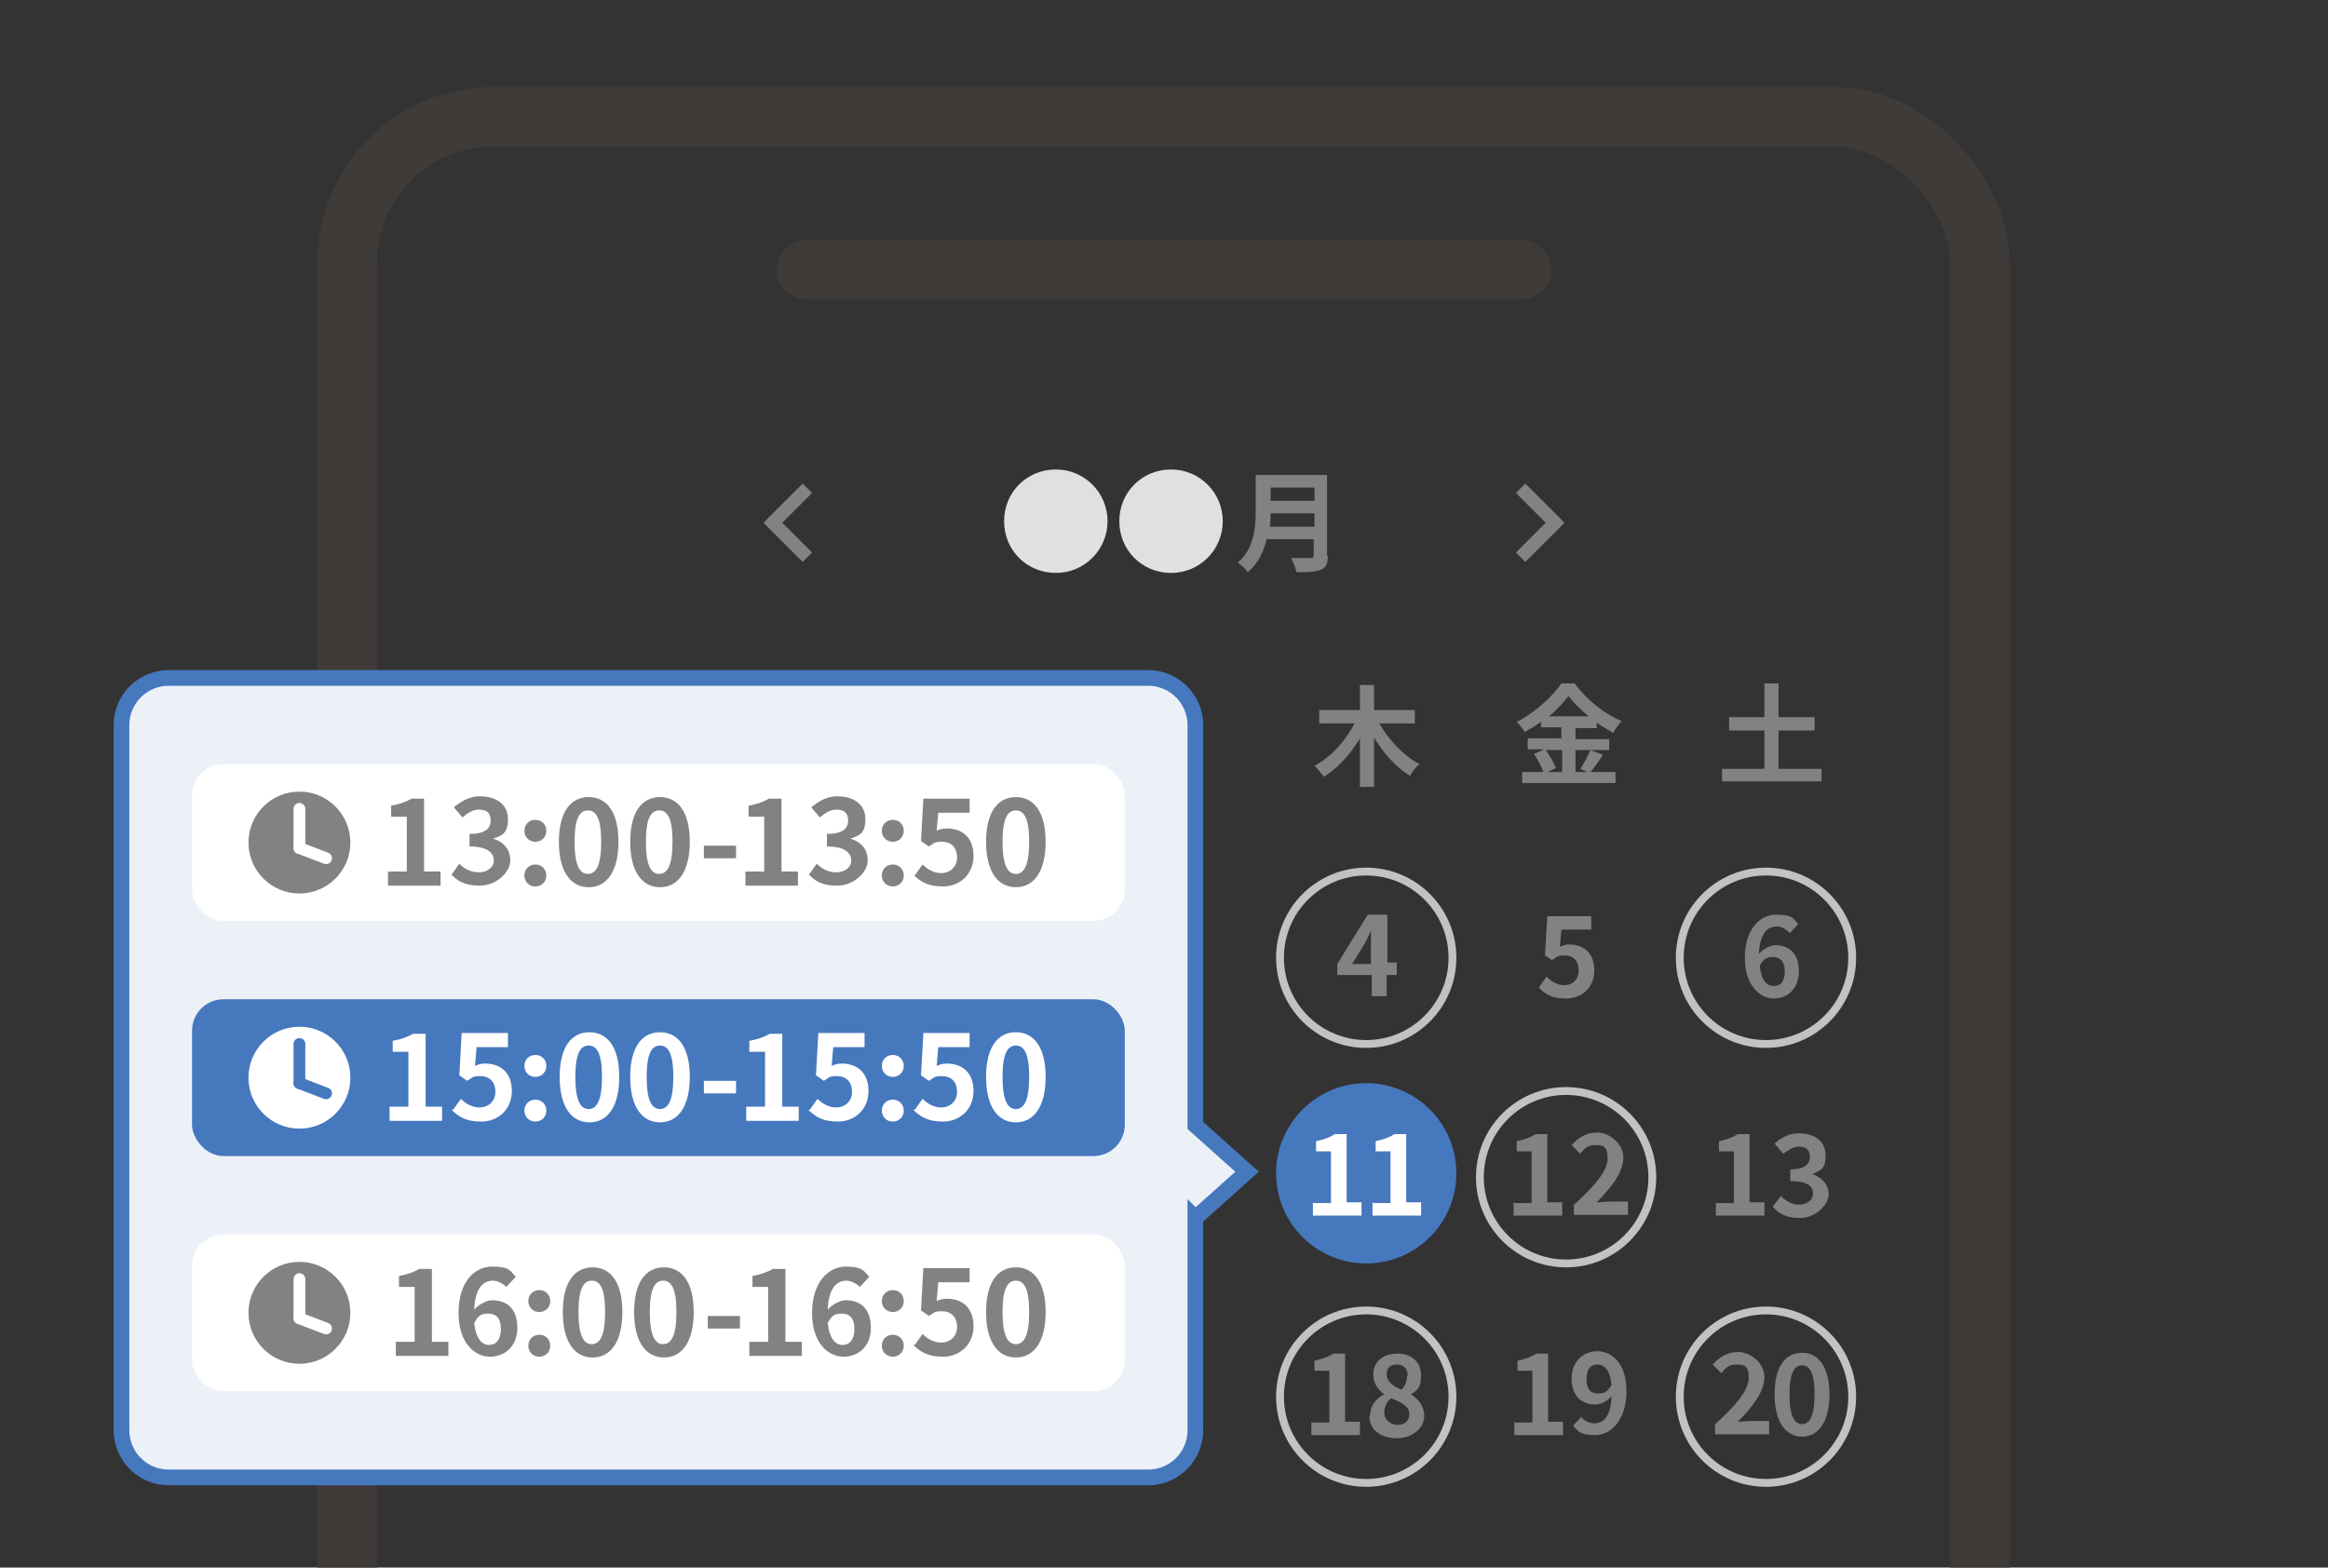 <?xml version="1.0" encoding="UTF-8"?>
<svg id="b" xmlns="http://www.w3.org/2000/svg" xmlns:xlink="http://www.w3.org/1999/xlink" version="1.1" viewBox="0 0 297 200">
  <rect x="0" y="0" width="297" height="200" fill="#333333" stroke="none"/>
  <!-- Generator: Adobe Illustrator 29.6.1, SVG Export Plug-In . SVG Version: 2.1.1 Build 9)  -->
  <defs>
    <style>
      .st0, .st1, .st2, .st3, .st4 {
        fill: none;
      }

      .st5 {
        fill: #e0e0e0;
      }

      .st1 {
        stroke: #c2c2c2;
      }

      .st1, .st6, .st7 {
        stroke-miterlimit: 10;
      }

      .st8 {
        fill: #828282;
      }

      .st9 {
        clip-path: url(#clippath-1);
      }

      .st2 {
        stroke: #fff;
      }

      .st2, .st3 {
        stroke-width: 1.5px;
      }

      .st2, .st3, .st4 {
        stroke-linecap: round;
        stroke-linejoin: round;
      }

      .st10 {
        fill: #fff;
      }

      .st6 {
        fill: #ecf1f8;
        stroke-width: 2px;
      }

      .st6, .st3, .st7 {
        stroke: #4678be;
      }

      .st11, .st7 {
        fill: #4678be;
      }

      .st12 {
        clip-path: url(#clippath);
      }

      .st4 {
        stroke: #3f3b39;
        stroke-width: 7.6px;
      }
    </style>
    <clipPath id="clippath">
      <rect class="st0" x="14" y="11" width="269" height="189"/>
    </clipPath>
    <clipPath id="clippath-1">
      <rect class="st0" width="297" height="200"/>
    </clipPath>
  </defs>
  <g id="c">
    <g class="st12">
      <g>
        <g class="st9">
          <g>
            <rect class="st4" x="44.3" y="14.9" width="208.3" height="344.9" rx="18.6" ry="18.6"/>
            <line class="st4" x1="102.9" y1="34.4" x2="194.1" y2="34.4"/>
          </g>
        </g>
        <path class="st8" d="M102.4,61.7l1.2,1.2-3.8,3.8,3.8,3.8-1.2,1.2-5-5,5-5Z"/>
        <path class="st8" d="M194.6,61.7l-1.2,1.2,3.8,3.8-3.8,3.8,1.2,1.2,5-5-5-5Z"/>
        <path class="st5" d="M128.1,66.5c0-3.7,2.9-6.6,6.6-6.6s6.6,3,6.6,6.6-2.9,6.6-6.6,6.6-6.6-2.9-6.6-6.6Z"/>
        <path class="st5" d="M142.8,66.5c0-3.7,2.9-6.6,6.6-6.6s6.6,3,6.6,6.6-2.9,6.6-6.6,6.6-6.6-2.9-6.6-6.6Z"/>
        <path class="st8" d="M169.4,70.9c0,1-.2,1.5-.9,1.8-.7.3-1.6.3-3.1.3-.1-.5-.4-1.3-.7-1.8,1,0,2.2,0,2.5,0s.4-.1.4-.4v-2h-6c-.4,1.6-1.1,3.1-2.4,4.2-.2-.3-.9-1-1.3-1.2,2.1-1.8,2.3-4.5,2.3-6.6v-4.6h9.1v10.3h0ZM167.7,67.2v-1.7h-5.6c0,.5,0,1.1-.1,1.7h5.7ZM162.1,62.2v1.7h5.6v-1.7h-5.6Z"/>
        <path class="st8" d="M232.4,98.1v1.6h-12.7v-1.6h5.4v-4.9h-4.5v-1.7h4.5v-4.3h1.8v4.3h4.6v1.7h-4.6v4.9h5.5Z"/>
        <path class="st8" d="M228.3,119c-.4-.4-1-.8-1.6-.8-1.2,0-2.2.9-2.3,3.5.6-.7,1.5-1.1,2.1-1.1,1.7,0,3,1,3,3.3s-1.5,3.5-3.2,3.5-3.7-1.6-3.7-5.2,1.9-5.5,4-5.5,2.2.5,2.8,1.2l-1.1,1.2h0ZM227.7,123.9c0-1.2-.6-1.8-1.5-1.8s-1.2.3-1.7,1.1c.2,1.9.9,2.6,1.8,2.6s1.4-.6,1.4-1.9h0Z"/>
        <path class="st8" d="M219,153.5h2.2v-6.6h-1.9v-1.3c1-.2,1.8-.5,2.4-.9h1.5v8.7h1.9v1.7h-6.2v-1.7h0Z"/>
        <path class="st8" d="M226.2,153.9l1-1.3c.6.6,1.4,1.1,2.3,1.1s1.8-.5,1.8-1.4-.6-1.6-2.9-1.6v-1.5c1.9,0,2.5-.7,2.5-1.6s-.5-1.3-1.4-1.3c-.7,0-1.3.4-2,.9l-1.1-1.3c.9-.8,1.9-1.3,3.1-1.3,2,0,3.4,1,3.4,2.8s-.6,1.9-1.7,2.4h0c1.2.4,2.1,1.3,2.1,2.6s-1.7,3-3.6,3-2.8-.6-3.5-1.4h0Z"/>
        <path class="st8" d="M218.6,181.9c2.8-2.5,4.5-4.5,4.5-6.1s-.6-1.7-1.6-1.7-1.4.5-1.9,1.1l-1.1-1.1c.9-1,1.9-1.6,3.3-1.6s3.3,1.3,3.3,3.2-1.6,3.9-3.4,5.7c.5,0,1.2-.1,1.7-.1h2.3v1.7h-6.9v-1.2h0Z"/>
        <path class="st8" d="M226.4,177.9c0-3.6,1.4-5.3,3.5-5.3s3.5,1.8,3.5,5.3-1.4,5.4-3.5,5.4-3.5-1.9-3.5-5.4ZM231.5,177.9c0-2.9-.7-3.7-1.6-3.7s-1.6.8-1.6,3.7.7,3.8,1.6,3.8,1.6-.9,1.6-3.8Z"/>
        <path class="st8" d="M204.5,96.3c-.5.8-1.1,1.6-1.6,2.2h3.2v1.4h-11.9v-1.4h2.7c-.2-.6-.7-1.6-1.2-2.3l1.3-.6h-2.1v-1.4h4.3v-1.4h-2.6v-.7c-.7.5-1.4.9-2.1,1.3-.2-.4-.7-1-1-1.3,2.4-1.2,4.6-3.3,5.7-4.9h1.7c1.5,2.1,3.8,3.9,6,4.8-.4.4-.8,1-1.1,1.5-.7-.4-1.4-.8-2.1-1.3v.7h-2.7v1.4h4.3v1.4h-4.3v2.8h1.5l-.9-.4c.5-.7,1-1.7,1.3-2.4l1.6.6h0ZM197.2,95.7c.5.7,1.1,1.7,1.3,2.3l-1.1.5h1.9v-2.8s-2,0-2,0ZM202.7,91.4c-1-.8-2-1.8-2.6-2.6-.6.8-1.5,1.8-2.5,2.6h5.1Z"/>
        <path class="st8" d="M196.4,125.9l.9-1.3c.6.6,1.3,1.1,2.3,1.1s1.8-.7,1.8-1.9-.7-1.9-1.8-1.9-.9.2-1.6.6l-.9-.6.3-5h5.6v1.7h-3.8l-.2,2.2c.4-.2.8-.3,1.2-.3,1.7,0,3.2,1,3.2,3.3s-1.7,3.6-3.6,3.6-2.7-.6-3.5-1.4h0Z"/>
        <path class="st8" d="M193.2,153.5h2.2v-6.6h-1.9v-1.3c1-.2,1.8-.5,2.4-.9h1.5v8.7h1.9v1.7h-6.2v-1.7h0Z"/>
        <path class="st8" d="M200.6,153.9c2.8-2.5,4.5-4.5,4.5-6.1s-.6-1.7-1.6-1.7-1.4.5-1.9,1.1l-1.1-1.1c.9-1,1.9-1.6,3.3-1.6s3.3,1.3,3.3,3.2-1.6,3.9-3.4,5.7c.5,0,1.2-.1,1.7-.1h2.3v1.7h-6.9v-1.2h0Z"/>
        <path class="st8" d="M193.3,181.5h2.2v-6.6h-1.9v-1.3c1-.2,1.8-.5,2.4-.9h1.5v8.7h1.9v1.7h-6.2v-1.7h0Z"/>
        <path class="st8" d="M201.8,180.9c.4.4,1,.7,1.6.7,1.2,0,2.1-.9,2.2-3.5-.5.7-1.4,1.1-2.1,1.1-1.7,0-3-1.1-3-3.3s1.5-3.5,3.3-3.5,3.7,1.5,3.7,5.1-1.9,5.6-4,5.6-2.2-.6-2.8-1.2l1.1-1.2ZM205.6,176.7c-.2-1.9-.9-2.6-1.8-2.6s-1.4.6-1.4,1.9.6,1.8,1.5,1.8,1.2-.3,1.7-1.1h0Z"/>
        <path class="st6" d="M152.5,155.4l6.6-5.9-6.6-5.9v-51.1c0-3.3-2.7-6-6-6H21.5c-3.3,0-6,2.7-6,6v90c0,3.3,2.7,6,6,6h125c3.3,0,6-2.7,6-6v-27.1Z"/>
        <rect class="st10" x="24.5" y="97.5" width="119" height="20" rx="4" ry="4"/>
        <rect class="st11" x="24.5" y="127.5" width="119" height="20" rx="4" ry="4"/>
        <path class="st8" d="M49.5,111.2h2.4v-7h-2v-1.4c1.1-.2,1.9-.5,2.6-.9h1.6v9.3h2.1v1.8h-6.7s0-1.8,0-1.8Z"/>
        <path class="st8" d="M57.6,111.6l1-1.4c.7.7,1.5,1.1,2.5,1.1s1.9-.6,1.9-1.5-.7-1.8-3.1-1.8v-1.6c2,0,2.7-.7,2.7-1.7s-.5-1.4-1.5-1.4c-.8,0-1.4.4-2.1,1l-1.1-1.3c1-.8,2-1.4,3.3-1.4,2.2,0,3.6,1.1,3.6,2.9s-.7,2.1-1.9,2.5h0c1.3.4,2.2,1.3,2.2,2.8s-1.8,3.2-3.9,3.2-2.9-.7-3.7-1.5h0Z"/>
        <path class="st8" d="M66.9,106c0-.8.6-1.4,1.4-1.4s1.4.6,1.4,1.4-.6,1.4-1.4,1.4-1.4-.6-1.4-1.4ZM66.9,111.7c0-.8.6-1.4,1.4-1.4s1.4.6,1.4,1.4-.6,1.4-1.4,1.4-1.4-.6-1.4-1.4Z"/>
        <path class="st8" d="M71.3,107.4c0-3.8,1.5-5.7,3.8-5.7s3.8,1.9,3.8,5.7-1.5,5.8-3.8,5.8-3.8-2-3.8-5.8ZM76.7,107.4c0-3.1-.7-4-1.7-4s-1.7.9-1.7,4,.7,4.1,1.7,4.1,1.7-1,1.7-4.1Z"/>
        <path class="st8" d="M80.4,107.4c0-3.8,1.5-5.7,3.8-5.7s3.8,1.9,3.8,5.7-1.5,5.8-3.8,5.8-3.8-2-3.8-5.8ZM85.8,107.4c0-3.1-.7-4-1.7-4s-1.7.9-1.7,4,.7,4.1,1.7,4.1,1.7-1,1.7-4.1Z"/>
        <path class="st8" d="M89.8,107.9h4.1v1.6h-4.1s0-1.6,0-1.6Z"/>
        <path class="st8" d="M95.1,111.2h2.4v-7h-2v-1.4c1.1-.2,1.9-.5,2.6-.9h1.6v9.3h2.1v1.8h-6.7v-1.8Z"/>
        <path class="st8" d="M103.2,111.6l1-1.4c.7.7,1.5,1.1,2.5,1.1s1.9-.6,1.9-1.5-.7-1.8-3.1-1.8v-1.6c2,0,2.7-.7,2.7-1.7s-.5-1.4-1.5-1.4c-.8,0-1.4.4-2.1,1l-1.1-1.3c1-.8,2-1.4,3.3-1.4,2.2,0,3.6,1.1,3.6,2.9s-.7,2.1-1.9,2.5h0c1.3.4,2.2,1.3,2.2,2.8s-1.8,3.2-3.9,3.2-2.9-.7-3.7-1.5h0Z"/>
        <path class="st8" d="M112.5,106c0-.8.6-1.4,1.4-1.4s1.4.6,1.4,1.4-.6,1.4-1.4,1.4-1.4-.6-1.4-1.4ZM112.5,111.7c0-.8.6-1.4,1.4-1.4s1.4.6,1.4,1.4-.6,1.4-1.4,1.4-1.4-.6-1.4-1.4Z"/>
        <path class="st8" d="M116.7,111.7l1-1.4c.6.6,1.4,1.1,2.4,1.1s2-.7,2-2-.8-2-1.9-2-1,.2-1.7.6l-1-.7.3-5.4h5.9v1.8h-4l-.2,2.3c.4-.2.8-.3,1.3-.3,1.9,0,3.4,1.1,3.4,3.5s-1.8,3.9-3.9,3.9-2.9-.7-3.8-1.5h0Z"/>
        <path class="st8" d="M125.8,107.4c0-3.8,1.5-5.7,3.8-5.7s3.8,1.9,3.8,5.7-1.5,5.8-3.8,5.8-3.8-2-3.8-5.8ZM131.3,107.4c0-3.1-.7-4-1.7-4s-1.7.9-1.7,4,.7,4.1,1.7,4.1,1.7-1,1.7-4.1Z"/>
        <circle class="st8" cx="38.2" cy="107.5" r="6.5"/>
        <line class="st2" x1="38.2" y1="108.2" x2="38.2" y2="103.2"/>
        <line class="st2" x1="38.2" y1="108.2" x2="41.6" y2="109.5"/>
        <path class="st10" d="M49.7,141.2h2.4v-7h-2v-1.4c1.1-.2,1.9-.5,2.6-.9h1.6v9.3h2.1v1.8h-6.7s0-1.8,0-1.8Z"/>
        <path class="st10" d="M57.8,141.6l1-1.4c.6.6,1.4,1.1,2.4,1.1s2-.7,2-2-.8-2-1.9-2-1,.2-1.7.6l-1-.7.3-5.4h5.9v1.8h-4l-.2,2.4c.4-.2.8-.3,1.3-.3,1.9,0,3.4,1.1,3.4,3.5s-1.8,3.9-3.9,3.9-2.9-.7-3.8-1.5h0Z"/>
        <path class="st10" d="M66.9,136c0-.8.6-1.4,1.4-1.4s1.4.6,1.4,1.4-.6,1.4-1.4,1.4-1.4-.6-1.4-1.4ZM66.9,141.7c0-.8.6-1.4,1.4-1.4s1.4.6,1.4,1.4-.6,1.4-1.4,1.4-1.4-.6-1.4-1.4Z"/>
        <path class="st10" d="M71.4,137.4c0-3.8,1.5-5.7,3.8-5.7s3.8,1.9,3.8,5.7-1.5,5.8-3.8,5.8-3.8-2-3.8-5.8ZM76.8,137.4c0-3.1-.7-4-1.7-4s-1.7.9-1.7,4,.7,4.1,1.7,4.1,1.7-1,1.7-4.1Z"/>
        <path class="st10" d="M80.4,137.4c0-3.8,1.5-5.7,3.8-5.7s3.8,1.9,3.8,5.7-1.5,5.8-3.8,5.8-3.8-2-3.8-5.8ZM85.9,137.4c0-3.1-.7-4-1.7-4s-1.7.9-1.7,4,.7,4.1,1.7,4.1,1.7-1,1.7-4.1Z"/>
        <path class="st10" d="M89.8,137.9h4.1v1.6h-4.1s0-1.6,0-1.6Z"/>
        <path class="st10" d="M95.2,141.2h2.4v-7h-2v-1.4c1.1-.2,1.9-.5,2.6-.9h1.6v9.3h2.1v1.8h-6.7v-1.8Z"/>
        <path class="st10" d="M103.3,141.6l1-1.4c.6.6,1.4,1.1,2.4,1.1s2-.7,2-2-.8-2-1.9-2-1,.2-1.7.6l-1-.7.3-5.4h5.9v1.8h-4l-.2,2.4c.4-.2.8-.3,1.3-.3,1.9,0,3.4,1.1,3.4,3.5s-1.8,3.9-3.9,3.9-2.9-.7-3.8-1.5h0Z"/>
        <path class="st10" d="M112.5,136c0-.8.6-1.4,1.4-1.4s1.4.6,1.4,1.4-.6,1.4-1.4,1.4-1.4-.6-1.4-1.4ZM112.5,141.7c0-.8.6-1.4,1.4-1.4s1.4.6,1.4,1.4-.6,1.4-1.4,1.4-1.4-.6-1.4-1.4Z"/>
        <path class="st10" d="M116.7,141.6l1-1.4c.6.6,1.4,1.1,2.4,1.1s2-.7,2-2-.8-2-1.9-2-1,.2-1.7.6l-1-.7.3-5.4h5.9v1.8h-4l-.2,2.4c.4-.2.8-.3,1.3-.3,1.9,0,3.4,1.1,3.4,3.5s-1.8,3.9-3.9,3.9-2.9-.7-3.8-1.5h0Z"/>
        <path class="st10" d="M125.8,137.4c0-3.8,1.5-5.7,3.8-5.7s3.8,1.9,3.8,5.7-1.5,5.8-3.8,5.8-3.8-2-3.8-5.8ZM131.3,137.4c0-3.1-.7-4-1.7-4s-1.7.9-1.7,4,.7,4.1,1.7,4.1,1.7-1,1.7-4.1Z"/>
        <circle class="st10" cx="38.2" cy="137.5" r="6.5"/>
        <line class="st3" x1="38.2" y1="138.2" x2="38.2" y2="133.2"/>
        <line class="st3" x1="38.2" y1="138.2" x2="41.6" y2="139.5"/>
        <rect class="st10" x="24.5" y="157.5" width="119" height="20" rx="4" ry="4"/>
        <path class="st8" d="M50.5,171.2h2.4v-7h-2v-1.4c1.1-.2,1.9-.5,2.6-.9h1.6v9.3h2.1v1.8h-6.7s0-1.8,0-1.8Z"/>
        <path class="st8" d="M64.6,164.2c-.4-.4-1.1-.8-1.7-.8-1.3,0-2.3,1-2.4,3.7.6-.7,1.6-1.2,2.3-1.2,1.9,0,3.2,1.1,3.2,3.5s-1.6,3.7-3.5,3.7-4-1.7-4-5.6,2-5.9,4.3-5.9,2.3.6,3,1.3l-1.2,1.3h0ZM63.9,169.5c0-1.3-.6-1.9-1.6-1.9s-1.3.3-1.8,1.2c.2,2,1,2.8,1.9,2.8s1.5-.7,1.5-2h0Z"/>
        <path class="st8" d="M67.4,166c0-.8.6-1.4,1.4-1.4s1.4.6,1.4,1.4-.6,1.4-1.4,1.4-1.4-.6-1.4-1.4ZM67.4,171.7c0-.8.6-1.4,1.4-1.4s1.4.6,1.4,1.4-.6,1.4-1.4,1.4-1.4-.6-1.4-1.4Z"/>
        <path class="st8" d="M71.8,167.4c0-3.8,1.5-5.7,3.8-5.7s3.8,1.9,3.8,5.7-1.5,5.8-3.8,5.8-3.8-2-3.8-5.8ZM77.2,167.4c0-3.1-.7-4-1.7-4s-1.7.9-1.7,4,.7,4.1,1.7,4.1,1.7-1,1.7-4.1Z"/>
        <path class="st8" d="M80.9,167.4c0-3.8,1.5-5.7,3.8-5.7s3.8,1.9,3.8,5.7-1.5,5.8-3.8,5.8-3.8-2-3.8-5.8ZM86.3,167.4c0-3.1-.7-4-1.7-4s-1.7.9-1.7,4,.7,4.1,1.7,4.1,1.7-1,1.7-4.1Z"/>
        <path class="st8" d="M90.3,167.9h4.1v1.6h-4.1s0-1.6,0-1.6Z"/>
        <path class="st8" d="M95.6,171.2h2.4v-7h-2v-1.4c1.1-.2,1.9-.5,2.6-.9h1.6v9.3h2.1v1.8h-6.7v-1.8Z"/>
        <path class="st8" d="M109.7,164.2c-.4-.4-1.1-.8-1.7-.8-1.3,0-2.3,1-2.4,3.7.6-.7,1.6-1.2,2.3-1.2,1.9,0,3.2,1.1,3.2,3.5s-1.6,3.7-3.5,3.7-4-1.7-4-5.6,2.1-5.9,4.3-5.9,2.3.6,3,1.3l-1.2,1.3h0ZM109,169.5c0-1.3-.6-1.9-1.6-1.9s-1.3.3-1.8,1.2c.2,2,1,2.8,1.9,2.8s1.5-.7,1.5-2h0Z"/>
        <path class="st8" d="M112.5,166c0-.8.6-1.4,1.4-1.4s1.4.6,1.4,1.4-.6,1.4-1.4,1.4-1.4-.6-1.4-1.4ZM112.5,171.7c0-.8.6-1.4,1.4-1.4s1.4.6,1.4,1.4-.6,1.4-1.4,1.4-1.4-.6-1.4-1.4Z"/>
        <path class="st8" d="M116.7,171.6l1-1.4c.6.6,1.4,1.1,2.4,1.1s2-.7,2-2-.8-2-1.9-2-1,.2-1.7.6l-1-.7.3-5.4h5.9v1.8h-4l-.2,2.4c.4-.2.8-.3,1.3-.3,1.9,0,3.4,1.1,3.4,3.5s-1.8,3.9-3.9,3.9-2.9-.7-3.8-1.5h0Z"/>
        <path class="st8" d="M125.8,167.4c0-3.8,1.5-5.7,3.8-5.7s3.8,1.9,3.8,5.7-1.5,5.8-3.8,5.8-3.8-2-3.8-5.8ZM131.3,167.4c0-3.1-.7-4-1.7-4s-1.7.9-1.7,4,.7,4.1,1.7,4.1,1.7-1,1.7-4.1Z"/>
        <circle class="st8" cx="38.2" cy="167.5" r="6.5"/>
        <line class="st2" x1="38.2" y1="168.2" x2="38.2" y2="163.2"/>
        <line class="st2" x1="38.2" y1="168.2" x2="41.6" y2="169.5"/>
        <circle class="st7" cx="174.3" cy="149.7" r="11"/>
        <circle class="st1" cx="174.3" cy="122.2" r="11"/>
        <circle class="st1" cx="225.3" cy="122.2" r="11"/>
        <circle class="st1" cx="199.8" cy="150.2" r="11"/>
        <circle class="st1" cx="174.3" cy="178.2" r="11"/>
        <circle class="st1" cx="225.3" cy="178.2" r="11"/>
        <path class="st8" d="M175.9,92.2c1.2,2.1,3.1,4.2,5.2,5.3-.4.3-1,1-1.2,1.5-1.8-1.1-3.4-2.9-4.6-4.9v6.3h-1.8v-6.2c-1.2,2-2.8,3.8-4.6,4.9-.3-.4-.9-1.1-1.2-1.4,2.1-1.1,4-3.2,5.1-5.4h-4.5v-1.7h5.2v-3.2h1.8v3.2h5.2v1.7h-4.6,0Z"/>
        <path class="st8" d="M178.1,124.4h-1.2v2.7h-1.9v-2.7h-4.4v-1.4l3.9-6.3h2.5v6.1h1.2v1.6h0ZM174.9,122.9v-2.1c0-.6,0-1.5,0-2.1h0c-.2.6-.5,1.1-.8,1.7l-1.6,2.6h2.4Z"/>
        <path class="st10" d="M167.6,153.5h2.2v-6.6h-1.9v-1.3c1-.2,1.8-.5,2.4-.9h1.5v8.7h1.9v1.7h-6.2v-1.7h0Z"/>
        <path class="st10" d="M175.2,153.5h2.2v-6.6h-1.9v-1.3c1-.2,1.8-.5,2.4-.9h1.5v8.7h1.9v1.7h-6.2v-1.7h0Z"/>
        <path class="st8" d="M167.4,181.5h2.2v-6.6h-1.9v-1.3c1-.2,1.8-.5,2.4-.9h1.5v8.7h1.9v1.7h-6.2v-1.7h0Z"/>
        <path class="st8" d="M174.8,180.6c0-1.3.8-2.2,1.8-2.7h0c-.8-.6-1.4-1.4-1.4-2.5,0-1.7,1.3-2.7,3.1-2.7s3,1.1,3,2.8-.6,1.9-1.3,2.4h0c.9.6,1.7,1.4,1.7,2.8s-1.4,2.8-3.5,2.8-3.5-1.1-3.5-2.8h0ZM179.8,180.5c0-1.1-.9-1.5-2.3-2.1-.6.4-.9,1.1-.9,1.9s.8,1.5,1.7,1.5,1.5-.5,1.5-1.4h0ZM179.6,175.5c0-.8-.5-1.4-1.4-1.4s-1.3.5-1.3,1.3.8,1.5,1.9,1.9c.5-.5.7-1.1.7-1.7h0Z"/>
      </g>
    </g>
  </g>
</svg>